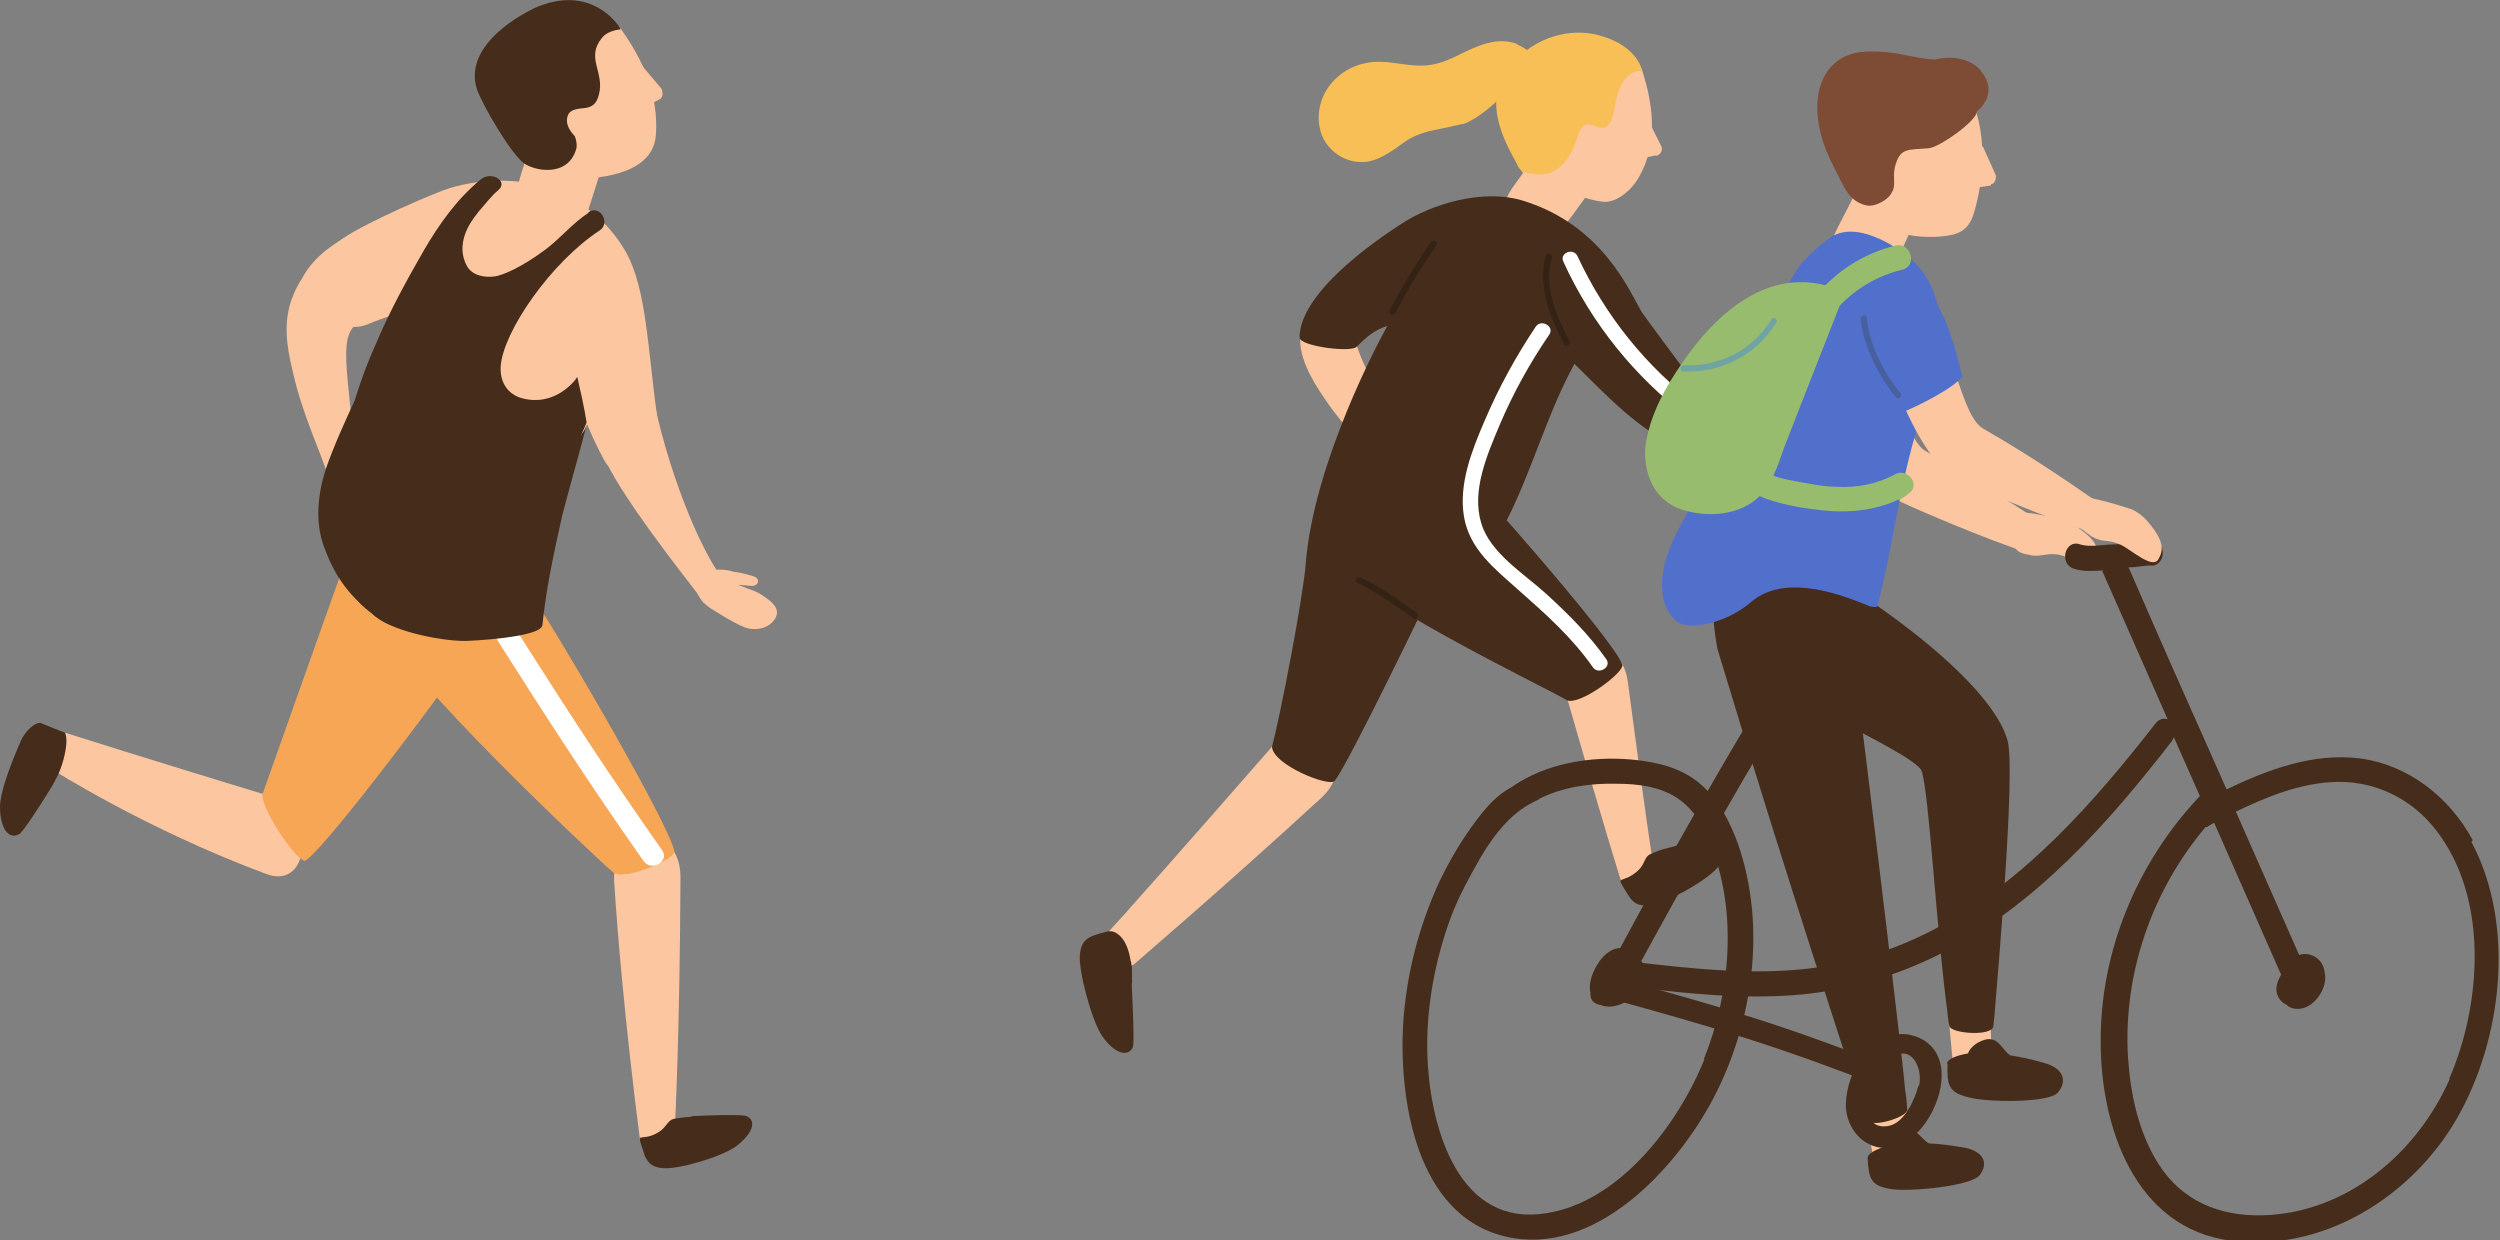 <svg xmlns="http://www.w3.org/2000/svg" width="631" height="313" viewBox="0 0 631 313" fill="none"><rect x="0" y="0" width="631" height="313" fill="#808080" stroke="none"/><g clip-path="url(#clip0_320_8)"><path d="M395.69 176.753C404.363 207.164 409.164 222.446 409.164 222.446C409.164 222.446 412.106 222.755 415.668 223.527C418.611 224.144 416.907 219.05 417.062 217.198C417.062 216.426 415.978 211.023 410.867 172.122C409.009 158.074 391.664 162.551 395.69 176.599V176.753Z" fill="#FCC6A1"></path><path d="M90.754 72.708C90.754 72.708 91.064 72.091 91.219 71.782C91.683 70.701 91.374 69.621 90.444 69.157C90.289 67.923 88.896 66.842 87.657 67.768C88.276 67.151 89.05 66.533 89.98 65.916C91.219 65.144 91.064 63.909 90.444 63.137C91.683 61.902 90.135 59.587 88.276 60.05C87.811 59.895 87.347 60.05 86.727 60.204C82.391 62.674 78.674 65.761 76.351 70.084C75.422 71.473 74.493 73.171 73.873 74.869C71.395 81.044 72.325 87.373 73.873 93.702C76.351 104.817 80.842 113.77 83.011 120.717C83.63 122.724 86.418 121.952 86.727 120.254C87.966 121.489 89.98 120.254 89.825 118.093C87.966 92.93 84.714 83.823 91.374 81.044C91.683 81.044 90.909 78.111 90.289 77.802L91.219 75.024C91.219 75.024 91.219 73.789 90.754 73.326C90.754 73.171 90.754 73.017 90.754 72.862V72.708Z" fill="#FCC6A1"></path><path d="M346.751 96.79C346.751 96.79 345.977 95.4 345.667 94.783C343.344 90.306 341.641 85.675 340.711 80.581C340.557 79.655 339.937 79.192 339.163 79.192C338.698 78.265 337.459 78.265 336.685 78.728C336.22 77.957 335.291 77.648 334.207 78.265C333.897 78.265 333.587 78.111 333.278 78.265C333.278 78.265 332.968 78.265 332.813 78.265C331.884 77.802 330.645 77.957 330.18 78.883C326.309 85.058 328.632 91.232 331.884 96.79C334.672 101.421 338.079 106.052 341.021 108.985C342.725 110.683 345.512 108.059 343.809 106.206C343.809 106.206 343.499 105.897 343.344 105.743C344.428 105.434 345.203 104.199 344.583 102.964C344.273 102.501 344.119 102.038 343.809 101.575C343.964 101.575 344.118 101.266 344.273 101.112C345.203 101.112 346.287 100.495 346.442 99.568C347.061 99.105 347.371 98.179 346.906 97.098L346.751 96.79Z" fill="#FCC6A1"></path><path d="M284.803 240.971C284.803 240.971 284.493 241.588 284.339 241.897C286.042 241.897 285.578 242.823 285.578 245.139C285.578 249.307 286.507 263.2 285.887 264.435C284.493 266.905 281.241 265.824 278.299 261.656C275.666 258.106 272.104 244.984 272.569 240.816C273.033 236.185 275.976 236.185 280.157 234.95C282.635 234.178 286.042 238.501 284.958 240.816L284.803 240.971Z" fill="#462D1B"></path><path d="M321.043 188.485C299.206 213.493 281.396 233.561 280.002 234.95C278.918 236.031 278.144 238.192 280.312 240.971C282.171 243.441 284.958 244.521 286.352 243.286C286.817 242.823 308.034 224.762 333.587 201.298C343.963 191.727 330.645 177.37 321.043 188.331V188.485Z" fill="#FCC6A1"></path><path d="M463.523 69.621C460.735 67.923 458.877 70.856 457.638 73.017C456.864 74.097 456.554 75.487 455.934 76.722C455.78 77.185 455.315 78.265 455.005 79.192C455.16 78.111 455.16 77.03 455.315 75.795C455.47 73.789 453.302 73.48 452.837 75.332C452.372 76.876 452.063 78.42 451.753 80.118C450.979 82.433 451.134 84.749 451.598 87.064C451.598 87.064 457.019 89.38 457.173 89.225C457.328 89.225 457.638 88.917 457.793 88.917C458.412 88.608 459.032 88.145 459.651 87.682C459.961 87.373 460.735 86.293 460.89 85.984C462.594 83.205 464.452 80.427 465.691 77.339C466.775 74.869 466.311 71.164 463.678 69.775L463.523 69.621Z" fill="#FCC6A1"></path><path d="M414.428 17.598C413.654 14.974 411.021 10.96 403.743 8.953C398.322 7.41 389.495 7.873 382.216 15.437C376.64 21.149 375.247 28.867 383.3 41.989C385.003 44.767 384.849 44.922 388.256 41.989C389.185 41.217 389.804 39.982 390.114 38.592C390.888 37.512 391.353 36.122 391.663 34.733C392.282 34.579 392.747 34.27 393.211 33.807C397.858 29.33 404.207 27.323 410.247 25.317C410.557 25.317 410.712 25.162 410.866 25.008C412.105 25.317 415.822 24.39 414.428 23.773C409.318 21.612 415.667 22.384 414.428 17.598Z" fill="#F7BF56"></path><path d="M420.778 214.11C419.694 214.265 417.68 215.037 416.751 215.5C414.428 216.426 415.822 218.587 411.641 221.057C410.402 221.829 409.008 221.983 409.008 222.292C409.008 222.446 409.008 222.755 409.163 222.909C409.627 223.836 410.247 224.762 410.711 225.534C411.021 225.997 411.331 226.46 411.641 226.923C412.725 228.158 413.964 228.775 416.442 228.467C420.623 228.004 430.38 222.446 433.322 219.205C436.574 215.345 437.039 211.949 434.251 211.177C433.167 210.869 426.043 212.721 420.623 214.11H420.778Z" fill="#462D1B"></path><path d="M415.358 20.84C414.583 17.753 414.273 17.289 414.273 17.289C414.273 17.289 399.871 15.591 395.844 18.216C393.211 19.914 390.888 18.987 390.114 22.384C389.185 26.397 385.778 40.908 393.986 47.391C395.999 48.935 403.123 51.096 405.446 50.942C408.234 50.788 411.796 48.163 413.809 44.458C417.526 37.821 417.835 29.948 415.358 20.686V20.84Z" fill="#FCC6A1"></path><path d="M385.933 56.808C387.637 57.734 392.593 59.895 393.212 59.123C394.761 57.271 400.181 49.861 401.575 47.855C401.73 47.546 404.672 43.687 404.672 42.915C404.672 42.606 402.659 39.364 401.11 38.129C400.181 37.357 399.252 37.049 398.168 36.74C397.858 36.74 397.548 36.586 397.394 36.586C396.464 35.968 395.535 35.659 394.451 35.505C392.438 34.888 399.407 21.149 394.296 29.33C393.212 31.183 386.862 40.136 385.624 41.989C384.849 43.223 380.823 48.318 380.513 49.553C379.584 51.868 384.385 56.036 385.933 56.808Z" fill="#FCC6A1"></path><path d="M457.173 83.823C457.328 82.124 454.695 81.044 453.456 82.742C447.881 90.924 434.097 104.662 425.889 97.407C424.031 95.709 421.708 99.723 423.876 100.803C425.27 101.421 426.664 101.884 428.212 102.193C428.212 102.347 428.212 102.501 428.212 102.656C426.509 102.656 424.96 104.354 426.509 105.897C426.509 105.897 426.509 106.052 426.509 106.206C426.509 106.206 426.354 106.206 426.199 106.206C424.96 106.206 424.186 107.287 424.341 108.367C424.341 108.522 424.186 108.676 424.186 108.83C423.411 109.602 424.186 113.307 425.27 113.307C428.832 113.77 434.717 114.696 441.996 109.757C449.739 103.891 455.469 93.085 460.115 86.447C461.354 84.749 459.031 83.051 457.483 83.823H457.173Z" fill="#FCC6A1"></path><path d="M195.599 156.222C197.303 153.443 194.36 151.591 192.347 150.201C191.263 149.43 189.869 148.967 188.63 148.503C188.165 148.349 187.081 147.886 186.152 147.577C187.236 147.732 188.32 147.732 189.559 147.886C191.573 148.04 192.037 145.879 190.024 145.416C188.475 144.953 186.926 144.49 185.223 144.335C182.9 143.564 180.577 143.718 178.254 144.027C178.254 144.027 175.776 149.275 175.931 149.584C175.931 149.738 176.241 150.047 176.241 150.201C176.55 150.819 177.015 151.436 177.479 152.054C177.789 152.363 178.873 153.134 179.183 153.443C181.971 155.141 184.758 156.994 187.701 158.229C190.179 159.309 193.896 158.846 195.444 156.376L195.599 156.222Z" fill="#FCC6A1"></path><path d="M180.422 149.43C181.97 150.047 183.829 147.886 182.59 146.342C176.55 138.624 168.187 118.093 164.315 97.716C163.851 95.246 148.364 99.568 147.899 100.649C146.351 103.891 149.448 106.052 152.081 114.388C155.333 123.496 172.214 144.799 177.169 151.282C178.563 152.98 180.731 151.282 180.422 149.584V149.43Z" fill="#FCC6A1"></path><path d="M98.187 132.758C100.975 130.905 99.116 127.972 97.722 125.965C96.948 124.885 96.019 123.804 95.09 122.878C94.78 122.415 94.006 121.643 93.386 121.026C94.315 121.643 95.245 122.106 96.329 122.724C98.032 123.804 99.271 121.952 97.877 120.563C96.638 119.482 95.4 118.401 94.006 117.63C92.302 115.931 90.134 115.16 87.811 114.542C87.811 114.542 83.32 118.401 83.475 118.71C83.475 118.864 83.475 119.173 83.475 119.328C83.475 120.099 83.629 120.871 83.784 121.489C83.784 121.952 84.559 123.032 84.868 123.341C86.572 125.965 88.43 128.898 90.599 131.214C92.457 133.221 95.864 134.301 98.342 132.603L98.187 132.758Z" fill="#FCC6A1"></path><path d="M366.574 116.858C366.574 116.858 334.362 137.234 336.22 140.476C341.95 150.51 389.495 173.203 395.535 176.753C398.632 178.142 409.938 169.806 409.473 167.8C407.769 161.779 365.335 113.77 366.574 116.858Z" fill="#462D1B"></path><path d="M155.024 222.601C157.037 254.092 161.528 287.59 161.528 287.59C161.528 287.59 164.316 288.516 167.568 290.06C170.356 291.295 170.356 284.194 170.356 284.194C170.356 284.194 171.595 260.576 171.75 221.366C171.75 207.164 154.095 208.09 155.024 222.601Z" fill="#FCC6A1"></path><path d="M174.536 281.879C173.452 281.879 171.284 282.187 170.355 282.342C167.877 282.805 168.651 285.12 164.315 286.664C162.921 287.127 161.527 286.973 161.527 287.282C161.527 287.436 161.527 287.745 161.527 287.899C161.837 288.98 162.147 289.906 162.457 290.832C162.611 291.449 162.766 291.913 163.076 292.376C163.85 293.765 164.934 294.691 167.412 294.846C171.594 295.154 182.28 291.913 185.842 289.288C189.868 286.201 191.107 282.959 188.474 281.724C187.545 281.261 180.266 281.415 174.536 281.724V281.879Z" fill="#462D1B"></path><path d="M66.284 200.372C39.802 192.344 16.417 184.935 16.417 184.935C16.417 184.935 13.01 186.787 9.912 188.639C7.28 190.183 13.165 194.197 13.165 194.197C13.165 194.197 36.859 209.325 67.214 220.594C78.674 224.916 80.223 204.385 66.284 200.217V200.372Z" fill="#FCC6A1"></path><path d="M12.7 199.137C13.319 198.21 14.249 196.358 14.713 195.432C15.797 193.116 17.501 187.404 16.417 184.935C16.262 184.935 10.222 182.465 10.222 182.465C8.673 182.31 6.35 184.626 5.266 186.941C3.563 190.955 -0.154 199.6 0.001 204.076C0.156 209.171 2.169 211.949 4.802 210.56C5.731 210.097 9.758 203.922 12.7 199.137Z" fill="#462D1B"></path><path d="M133.652 150.201C133.652 150.201 96.173 155.141 97.257 158.692C100.819 169.806 149.448 215.654 154.869 220.285C157.656 222.292 170.51 216.889 170.201 214.882C168.962 207.473 133.187 146.96 133.806 150.201H133.652Z" fill="#F7A656"></path><path d="M123.43 156.994L87.5 140.631C87.5 140.631 68.606 193.734 66.283 200.372C65.509 203.768 75.421 218.278 77.124 217.198C83.474 213.184 126.217 155.296 123.275 156.994H123.43Z" fill="#F7A656"></path><path d="M414.429 17.753C413.964 15.283 407.459 13.739 405.911 14.511C405.446 13.893 404.672 13.43 403.743 13.739C402.039 14.202 400.49 15.283 399.251 16.517C398.942 16.517 398.477 16.517 398.167 16.517C396.464 17.289 395.07 18.061 393.831 19.142C393.212 18.833 390.424 18.524 389.959 19.451C387.791 22.538 388.101 25.934 388.256 29.793C385.933 30.72 384.539 33.961 384.229 36.277C383.145 36.277 382.371 37.357 382.526 38.438C382.526 38.438 382.526 38.747 382.526 38.901C382.526 39.21 382.526 39.364 382.526 39.673C382.526 39.982 382.526 40.136 382.526 40.445C382.526 40.754 382.526 40.908 382.835 41.217C383.455 43.687 386.397 43.995 389.185 43.995C392.282 43.995 395.689 41.371 397.548 36.277C398.632 33.653 398.632 31.028 401.574 31.491C401.729 31.491 403.743 32.263 403.897 32.263C405.136 32.263 405.446 32.263 406.22 31.183C407.305 29.639 407.459 27.015 407.924 25.162C408.544 22.538 409.473 20.068 411.796 18.524C411.796 18.524 411.951 18.524 412.106 18.37C413.035 17.907 413.654 17.907 414.274 18.061L414.429 17.753Z" fill="#F7BF56"></path><path d="M382.99 11.115C377.569 9.108 372.614 11.732 367.813 14.048C364.405 15.746 361.153 16.826 357.282 16.517C354.184 16.363 351.087 15.591 347.989 15.591C338.233 15.591 330.954 24.082 333.277 33.035C334.361 37.203 338.542 40.908 343.653 40.908C347.68 40.908 351.087 38.284 354.339 35.968C358.675 32.881 362.702 32.881 367.503 31.646C367.967 31.646 368.277 31.491 368.742 31.337C368.897 31.337 369.052 31.337 369.206 31.337C373.078 30.102 379.428 24.699 381.441 21.149C382.525 19.296 387.946 16.209 388.255 15.591C388.72 14.511 384.074 11.578 382.99 11.269V11.115Z" fill="#F7BF56"></path><path d="M430.38 98.642C429.296 97.561 428.212 96.481 426.973 95.4C426.044 94.474 425.115 93.394 424.34 92.313C421.243 88.145 414.739 79.346 414.429 78.883C411.331 73.634 404.672 57.117 384.849 50.788C373.853 47.237 360.689 52.023 354.185 56.191C346.906 60.822 328.012 73.943 328.012 85.212C328.012 87.373 341.021 89.071 342.415 87.528C344.583 85.366 346.906 83.205 350.158 82.279C348.145 85.829 331.574 116.703 329.561 142.329C328.941 150.51 323.211 180.458 321.043 188.485C321.353 193.116 335.446 198.673 336.84 197.13C339.782 193.734 358.521 155.296 368.123 134.919C373.853 133.838 379.893 132.14 380.358 131.214C386.707 118.71 390.579 104.199 397.393 91.85C404.827 99.105 414.584 109.757 424.495 112.998C427.593 113.925 431.774 99.877 430.38 98.488V98.642Z" fill="#462D1B"></path><path d="M285.424 242.823C284.959 239.736 284.03 236.957 281.862 235.568C281.243 235.105 280.313 234.95 279.694 235.105C277.681 235.568 276.132 236.185 275.203 236.648C275.048 236.648 276.132 236.957 276.132 237.111C275.667 237.729 275.822 238.655 276.287 239.273C276.596 240.044 277.216 240.353 277.99 240.199C277.99 240.508 277.99 240.971 277.99 241.434C278.3 242.36 279.229 242.823 280.004 242.823C280.313 243.749 280.313 244.83 280.468 245.293C280.468 245.911 280.933 246.219 281.397 246.374C281.397 246.991 281.397 247.763 281.397 248.38C281.088 250.85 285.734 248.38 285.734 248.072C285.734 246.991 285.734 243.595 285.424 242.514V242.823Z" fill="#462D1B"></path><path d="M146.97 56.191C148.054 55.11 150.222 47.391 151.152 44.613C151.152 44.304 153.01 38.901 152.855 38.129C152.855 37.821 149.448 35.042 147.28 34.116C146.041 33.653 144.802 33.498 143.718 33.653C143.408 33.653 143.098 33.653 142.789 33.653C141.55 33.344 140.466 33.189 139.227 33.498C136.904 33.498 134.736 34.579 133.961 36.586C133.187 38.901 132.413 41.217 131.638 43.532C131.174 45.076 130.244 48.318 129.935 49.861C129.315 53.721 146.196 56.808 146.97 56.191Z" fill="#FCC6A1"></path><path d="M156.883 7.41C154.25 3.859 148.365 7.718 143.254 9.262C138.918 10.497 141.396 11.269 137.679 15.128C135.201 17.753 132.569 17.444 132.569 21.149C132.414 27.478 135.201 39.827 146.042 43.995C148.675 45.076 148.365 45.076 150.998 44.767C161.684 43.378 165.246 38.901 165.556 33.961C166.02 27.169 164.471 18.061 156.883 7.564V7.41Z" fill="#FCC6A1"></path><path d="M134.426 2.316C133.342 2.779 116.771 10.806 120.333 22.384C121.572 26.243 129.005 38.901 132.258 41.217C134.736 43.069 143.253 44.922 145.422 37.666C145.731 36.74 145.422 35.196 145.112 34.424C144.802 33.961 142.479 31.954 143.253 29.33C143.873 27.169 146.97 27.478 148.209 27.169C150.068 26.706 150.687 25.625 151.152 23.927C152.7 18.216 147.745 14.665 151.926 9.571C153.475 7.564 156.727 7.41 156.727 7.41C156.727 7.41 149.758 -4.94 134.271 2.316H134.426Z" fill="#462D1B"></path><path d="M405.446 166.41C401.109 160.235 395.844 154.987 390.268 149.893C384.693 144.799 376.02 139.55 373.852 131.986C371.374 123.804 375.401 114.696 378.498 107.287C381.905 99.26 386.087 91.695 391.043 84.44C392.437 82.433 389.029 80.427 387.636 82.433C382.68 89.843 378.343 97.716 374.782 106.052C371.529 113.616 368.122 122.106 369.516 130.442C370.91 138.624 377.259 143.564 383.144 148.812C389.959 154.833 396.773 160.853 402.038 168.417C403.432 170.424 406.839 168.417 405.446 166.41Z" fill="white"></path><path d="M167.103 214.573C153.319 194.969 143.253 179.377 130.399 159.155C128.54 156.222 123.894 159.001 125.753 161.934C138.607 182.156 148.673 197.747 162.457 217.352C164.47 220.131 169.116 217.352 167.103 214.573Z" fill="white"></path><path d="M428.676 102.501C415.513 92.622 405.136 79.655 398.167 64.681C397.083 62.365 393.521 63.909 394.605 66.07C401.729 81.661 412.57 95.092 426.198 105.434C428.212 106.978 430.535 103.891 428.521 102.347L428.676 102.501Z" fill="white"></path><path d="M133.497 96.79C133.497 96.79 133.497 96.172 133.652 95.863C133.962 94.32 133.962 92.776 134.117 91.232C134.117 90.152 133.342 89.534 132.413 89.38C132.413 89.071 132.103 88.762 131.794 88.608C131.948 87.991 132.103 87.528 132.258 86.91C132.878 84.44 129.161 83.514 128.541 85.829C128.232 86.91 127.922 88.145 127.457 89.225C125.754 86.756 124.36 84.286 123.431 81.816C120.798 74.56 100.51 81.661 101.284 81.507C98.807 86.447 87.346 119.328 86.262 130.288C83.475 139.55 85.953 149.121 93.851 154.833C98.032 159.155 110.886 161.779 117.391 161.779C118.01 161.779 136.595 161.007 136.904 157.766C137.833 148.503 139.847 139.396 141.86 130.288C143.718 123.032 146.351 114.079 148.21 106.669C147.745 106.824 140.311 103.582 133.652 96.635L133.497 96.79Z" fill="#462D1B"></path><path d="M164.47 110.992C163.851 108.83 166.174 107.287 165.864 105.126C163.541 88.762 163.231 72.862 157.966 63.6C154.404 57.271 148.209 51.251 139.536 47.855C131.328 44.613 120.023 45.076 111.97 48.009C105.465 50.479 87.965 58.197 84.558 61.748C82.855 63.6 85.177 63.909 84.713 66.379C84.403 68.077 84.868 71.473 83.939 72.862C82.235 75.178 83.009 78.883 85.023 80.735C87.191 82.896 90.288 82.896 92.921 81.816C95.089 80.89 97.257 80.118 99.58 79.346C99.89 79.655 100.2 79.809 100.51 79.963C100.51 79.963 100.51 79.963 100.664 79.963C100.2 81.661 99.58 83.359 99.271 85.058C98.651 87.528 102.058 88.299 102.987 86.138C102.987 86.138 102.987 86.138 102.987 85.984C103.762 86.447 104.846 86.293 105.31 85.521C106.24 85.984 107.633 85.829 108.098 84.594C108.253 84.594 108.408 84.594 108.563 84.594C108.408 85.212 108.098 85.675 107.943 86.293C107.169 88.608 110.731 89.534 111.66 87.373C111.815 86.91 111.97 86.447 112.125 86.138C112.434 86.138 112.589 86.293 112.899 86.447C112.899 86.756 112.899 86.91 112.744 87.219C112.125 89.38 114.757 90.306 115.996 88.917C115.996 90.152 117.545 90.924 118.784 90.46C118.784 90.615 118.784 90.769 118.784 90.924C118.474 92.159 119.094 92.93 120.023 93.239C120.023 93.394 120.023 93.702 119.868 93.857C119.403 95.092 120.488 96.172 121.727 96.326C121.727 96.79 121.417 97.253 121.262 97.561C120.488 99.723 123.585 100.649 124.824 99.105C124.514 100.803 126.527 101.575 127.766 100.958V101.729C127.302 102.964 128.076 103.736 129.005 104.045C128.696 105.126 129.47 105.897 130.244 106.206C130.244 107.441 131.483 108.213 132.567 108.059C133.497 111.609 137.523 113.616 141.085 112.535C142.789 112.535 144.492 111.918 145.731 110.683C146.196 110.22 146.66 109.757 147.125 109.139C147.59 108.522 147.899 107.75 148.209 107.132C149.448 110.22 150.997 113.307 152.545 116.24C156.107 122.724 166.638 118.401 164.625 111.146L164.47 110.992Z" fill="#FCC6A1"></path><path d="M148.519 53.721C144.492 56.345 141.395 60.204 137.678 62.983C131.638 67.459 126.992 69.466 124.824 69.775C122.346 70.084 119.248 69.621 117.855 67.151C114.138 60.204 120.797 53.721 120.797 53.412C122.191 51.868 124.049 49.398 125.753 48.009C128.386 45.848 124.204 43.069 121.417 45.23C115.377 50.17 110.885 56.499 107.014 63.137C102.677 70.701 98.496 78.265 95.089 86.293C92.921 91.078 91.062 96.018 89.513 101.112C86.881 106.824 84.248 112.535 82.235 118.401C80.221 124.576 79.447 131.677 81.77 138.006C84.248 144.644 87.655 150.973 97.257 157.148C102.368 160.39 105.155 147.886 100.199 144.644C96.483 142.174 92.766 139.55 90.907 135.691C90.443 131.06 90.443 126.583 90.907 122.106C91.527 119.945 92.456 117.784 93.23 115.777C93.85 114.233 94.469 112.844 95.089 111.3C96.173 114.851 102.368 115.468 104.071 110.992C104.071 110.992 104.071 110.992 104.071 110.837C105.775 111.763 107.943 110.992 109.337 109.911C110.111 109.294 110.731 108.522 111.195 107.75C111.97 108.676 112.899 109.448 114.138 109.602C112.899 113.153 116.77 117.784 120.797 115.16C124.978 112.381 124.204 106.978 123.894 102.501C124.359 103.119 124.824 103.736 125.443 104.354C126.217 105.126 127.147 105.897 128.231 106.669C125.598 107.596 125.598 112.072 129.005 111.918C129.625 111.918 130.089 111.918 130.709 111.918C131.173 112.535 131.948 112.998 132.877 112.998C133.341 112.998 134.58 114.542 135.045 114.851C135.819 115.468 141.395 115.468 142.324 115.623C144.337 116.086 148.054 106.669 148.054 106.669C148.054 106.669 147.589 103.119 145.731 95.246C145.731 94.937 145.266 95.863 144.957 96.172C141.395 100.186 136.439 102.038 131.173 100.34C130.244 100.031 126.063 98.333 126.372 92.467C126.992 83.668 139.072 66.225 151.306 58.197C154.249 56.345 151.461 51.559 148.519 53.566V53.721Z" fill="#462D1B"></path><path d="M396.155 86.138C392.747 79.5 389.65 72.554 391.663 64.99C391.973 64.063 390.424 63.6 390.115 64.526C388.101 72.554 391.199 79.809 394.761 86.91C395.225 87.836 396.619 86.91 396.155 86.138Z" fill="#342214"></path><path d="M361.153 61.13C357.282 66.688 353.874 72.399 350.777 78.265C350.312 79.192 351.706 79.963 352.171 79.037C355.268 73.171 358.675 67.46 362.547 61.902C363.167 61.13 361.773 60.358 361.153 61.13Z" fill="#342214"></path><path d="M357.592 154.678C353.101 151.436 348.455 148.04 343.344 145.725C342.415 145.262 341.641 146.651 342.57 147.114C347.681 149.584 352.172 152.826 356.818 156.067C357.592 156.685 358.366 155.296 357.592 154.678Z" fill="#342214"></path><path d="M417.99 39.21L413.499 40.136L412.26 31.183L415.202 28.713L419.229 36.74C419.693 37.512 419.539 38.901 417.99 39.364V39.21Z" fill="#FCC6A1"></path><path d="M166.328 25.162L162.147 27.169L158.895 18.679L161.218 15.591L166.948 22.384C166.948 22.384 167.877 24.39 166.328 25.162Z" fill="#FCC6A1"></path></g><g clip-path="url(#clip1_320_8)"><path d="M529.277 141.169C530.216 137.883 527.869 135.379 523.8 132.718C522.548 131.936 520.67 131.153 519.261 130.84C518.792 130.84 510.185 128.493 507.837 129.588C507.837 129.588 505.333 133.344 505.646 134.44C505.803 135.066 508.776 138.665 509.402 139.135C509.715 139.448 511.124 139.917 511.593 139.917C514.88 140.856 515.662 139.604 519.105 139.917C521.922 140.23 528.651 143.986 529.434 141.013L529.277 141.169Z" fill="#FCC6A1"></path><path d="M510.811 139.135C502.203 136.474 483.893 128.649 479.981 126.772C471.686 123.485 463.392 104.549 459.949 90.152C457.445 79.354 464.174 74.659 466.835 76.224C477.007 82.171 479.198 109.87 485.927 113.782C500.482 122.077 513.158 130.527 513.94 130.997C516.288 132.092 516.444 135.066 515.349 136.944C514.723 138.665 513.001 139.917 510.811 139.135Z" fill="#FCC6A1"></path><path d="M493.127 270.746C493.127 270.746 491.092 248.994 490.936 246.177C490.936 245.394 491.249 244.768 491.562 244.299C491.562 243.36 492.188 242.577 492.97 242.264C494.065 240.543 497.039 240.543 497.352 242.89C497.665 242.89 497.978 243.203 498.134 243.516C499.386 242.421 502.047 242.89 502.36 244.925C502.673 245.238 502.829 245.551 502.829 246.177C502.829 247.898 501.734 244.768 501.734 246.646C502.203 252.437 502.829 268.869 502.829 268.869C505.646 269.964 508.463 271.059 511.28 272.311C513.002 272.937 515.036 273.563 516.288 274.815C518.949 277.789 512.845 271.685 509.715 271.685C503.768 271.529 494.848 279.197 492.814 270.903L493.127 270.746Z" fill="#FCC6A1"></path><path d="M491.404 268.556C491.404 267.304 493.908 266.365 496.725 265.895C497.351 264.017 499.699 262.609 501.577 262.296C504.55 261.983 505.333 264.956 507.367 266.365C510.184 266.834 512.688 267.304 516.287 268.399C520.669 269.651 521.921 272.781 519.417 275.754C517.226 278.415 501.733 278.258 497.038 277.006C491.717 275.754 491.404 273.876 491.561 268.399L491.404 268.556Z" fill="#462D1B"></path><path d="M473.252 294.221C473.252 294.221 469.026 272.781 468.557 269.964C468.557 269.182 468.557 268.556 469.026 268.086C469.026 267.147 469.496 266.365 470.278 265.895C471.217 264.174 474.191 263.704 474.66 266.208C474.973 266.208 475.286 266.365 475.599 266.678C476.694 265.426 479.355 265.739 479.981 267.617C479.981 267.617 479.355 267.617 479.511 269.338C480.607 274.972 482.954 291.404 482.954 291.404C485.928 292.186 488.901 293.125 491.718 293.908C493.44 294.377 495.631 294.69 496.883 295.942C499.856 298.603 493.127 293.282 489.997 293.438C484.05 293.908 475.912 302.358 473.095 294.377L473.252 294.221Z" fill="#FCC6A1"></path><path d="M471.373 292.343C471.373 291.091 473.721 289.995 476.381 289.213C476.694 287.335 478.885 285.613 480.763 285.144C483.736 284.518 484.832 287.491 486.866 288.587C489.84 288.743 492.187 289.056 495.943 289.682C500.482 290.621 502.046 293.438 499.699 296.568C497.665 299.385 482.328 300.793 477.633 300.167C472.156 299.385 471.686 297.664 471.373 292.186V292.343Z" fill="#462D1B"></path><path d="M451.497 138.978C475.911 152.437 502.985 173.094 506.741 187.022C508.775 195.003 504.08 247.585 503.454 255.723C503.454 256.192 503.141 258.383 503.141 259.009C502.828 261.67 492.499 260.887 492.03 259.009C491.873 258.696 491.404 254.784 491.404 254.471C488.743 234.44 486.866 199.541 484.988 194.534C483.11 189.682 436.004 169.338 434.752 166.365C437.412 147.742 451.341 138.352 451.497 138.978Z" fill="#462D1B"></path><path d="M480.919 275.598C479.041 255.567 463.235 128.336 463.079 128.336C462.609 123.172 461.514 113.782 447.898 116.443C432.092 119.573 430.214 146.49 433.501 163.861C451.028 222.077 467.93 272.781 469.965 279.354C469.965 279.823 470.747 281.858 471.06 282.484C471.843 284.987 481.389 282.014 481.389 280.136C481.389 279.823 481.076 275.911 480.919 275.441V275.598Z" fill="#462D1B"></path><path d="M477.319 69.025C478.415 66.834 481.388 59.948 481.857 59.009C482.014 58.696 484.518 53.845 484.518 52.906C484.518 52.593 481.701 49.307 479.667 48.211C478.571 47.585 477.319 47.272 476.224 47.272C475.911 47.272 475.598 47.272 475.285 47.272C474.189 46.803 473.094 46.49 471.842 46.49C469.651 46.177 469.025 47.272 468.086 49.15C466.99 51.341 465.895 53.376 464.799 55.566C464.017 56.975 460.887 63.548 460.417 64.956C460.417 65.113 460.417 65.269 460.417 65.426C458.852 66.521 479.354 69.338 477.163 69.025H477.319Z" fill="#FCC6A1"></path><path d="M498.448 27.084C497.039 23.485 491.405 22.546 486.241 22.859C481.702 23.016 480.45 24.581 476.069 27.554C473.095 29.432 470.748 28.649 469.809 32.092C468.087 38.196 469.965 51.967 479.355 58.383C481.702 59.948 487.806 59.948 490.31 59.635C493.44 59.322 496.726 58.696 498.135 54.002C500.169 47.585 501.734 36.474 498.448 27.241V27.084Z" fill="#FCC6A1"></path><path d="M482.641 65.582C478.416 61.983 468.087 55.254 461.514 60.261C459.01 62.139 455.724 65.113 454.315 66.991C451.029 71.529 448.994 76.85 446.96 82.171C441.795 96.255 437.257 110.34 429.589 123.172C426.146 129.119 422.233 135.066 420.355 141.639C418.947 146.646 418.79 153.845 423.642 157.131C426.615 159.009 435.536 157.444 441.952 151.967C449.777 145.238 462.453 148.994 471.999 153.063C472.156 153.063 473.721 153.376 473.877 153.063C479.042 132.249 479.511 119.26 487.023 98.603C491.249 87.178 491.249 73.25 482.485 65.582H482.641Z" fill="#5170CC"></path><path d="M525.365 133.501C516.758 130.84 498.448 123.016 494.535 121.138C486.241 117.851 477.947 98.915 474.504 84.518C472 73.72 478.729 69.025 481.39 70.59C491.562 76.537 493.753 104.236 500.482 108.149C515.036 116.443 527.556 125.52 528.339 125.989C530.686 127.084 530.999 129.432 529.904 131.466C529.278 133.188 527.556 134.44 525.365 133.657V133.501Z" fill="#FCC6A1"></path><path d="M500.013 17.851C498.135 15.66 495.318 14.721 492.501 14.565C491.092 14.565 489.684 14.721 488.432 15.034C484.206 14.878 480.137 13.47 476.068 13.156C471.843 12.844 467.461 12.687 463.862 15.347C459.949 18.164 458.697 22.859 458.697 27.084C458.697 35.535 462.923 41.952 464.175 44.768C465.74 47.898 467.148 50.872 470.904 51.811C473.408 52.437 476.851 50.089 477.32 48.837C478.729 46.959 477.633 44.925 478.259 42.264C479.511 37.1 481.546 37.883 486.867 37.413C489.684 37.1 499.074 30.371 498.917 28.18C501.89 25.676 503.299 21.92 500.013 18.008V17.851Z" fill="#7E4B34"></path><path d="M502.515 46.803L498.446 47.429L497.82 39.135L500.481 36.944L503.767 44.299C503.767 44.299 503.924 46.333 502.515 46.49V46.803Z" fill="#FCC6A1"></path><path d="M495.16 94.69C492.499 82.64 489.839 78.728 488.587 75.911C487.178 72.468 486.709 74.815 483.892 72.155C483.579 71.842 483.422 71.685 483.109 71.529C482.953 71.216 482.796 70.903 482.64 70.59C482.014 69.338 480.918 69.025 479.823 69.025C479.823 69.025 479.666 69.025 479.51 69.025C477.788 68.555 476.223 69.025 475.128 69.964C474.189 69.964 473.406 70.59 472.937 71.373C472.311 71.373 471.841 71.842 471.372 72.155C469.494 74.346 468.555 76.537 468.711 79.354C468.711 81.075 469.963 82.014 471.372 82.327C471.372 83.109 471.372 83.736 471.372 84.518C471.372 85.614 471.372 86.865 471.372 87.961C470.902 90.934 470.12 93.751 469.024 96.568C468.242 98.29 468.868 100.48 470.589 101.106C470.902 101.576 471.215 102.045 471.841 102.358C471.841 104.08 473.563 105.958 475.754 105.488C480.605 104.706 495.785 96.725 495.316 94.534L495.16 94.69Z" fill="#5170CC"></path><path d="M478.258 119.729C473.72 122.233 468.555 123.172 463.391 122.859C460.574 122.859 457.601 122.233 454.784 121.764C452.593 121.294 449.776 120.981 447.585 120.042C448.68 117.851 449.463 115.347 450.245 113.156C451.81 109.088 453.375 105.175 454.94 101.106C458.07 93.125 461.2 85.144 464.33 77.163C468.555 72.781 474.033 69.495 480.136 68.086C484.049 67.147 482.327 61.044 478.415 61.983C471.529 63.704 465.582 67.147 460.73 71.998C445.394 68.086 432.874 79.51 424.736 91.404C420.354 97.663 416.442 104.706 415.346 112.374C415.033 114.408 414.564 124.894 424.11 128.493C430.996 130.84 439.29 130.058 444.142 125.207C448.524 127.241 455.723 128.336 457.444 128.493C464.799 129.588 472.311 129.275 479.041 126.146C480.136 126.146 482.171 124.111 482.484 123.955C484.362 121.294 480.762 118.164 478.258 119.729Z" fill="#98BC6E"></path><path d="M479.668 99.228C475.599 94.377 471.687 86.709 471.217 80.293C471.217 79.354 469.652 79.354 469.652 80.293C470.122 87.178 474.347 95.16 478.573 100.324C479.199 101.106 480.294 100.011 479.668 99.228Z" fill="#48609D"></path><path d="M447.116 80.606C442.421 88.274 433.971 92.656 424.894 92.186C423.955 92.186 423.955 93.751 424.894 93.751C434.44 94.221 443.36 89.526 448.368 81.388C448.838 80.606 447.586 79.667 446.96 80.606H447.116Z" fill="#70A3A4"></path><path d="M624.115 212.061C618.325 201.263 607.839 192.969 595.476 191.404C583.739 189.995 572.471 194.221 561.986 199.228C553.691 180.606 545.397 161.983 537.259 143.203C538.824 143.203 540.546 142.89 542.111 142.734C542.424 142.734 542.893 142.734 543.363 142.734C543.363 142.734 543.519 142.734 543.676 142.734C546.962 141.795 546.492 136.161 542.893 136.631C539.763 136.944 536.633 137.257 533.503 137.413C530.999 137.413 527.556 138.196 525.052 137.413C521.296 136.005 519.575 142.108 523.331 143.516C525.678 144.299 528.182 144.142 530.686 143.986C530.686 143.986 530.686 144.142 530.686 144.299L547.118 181.545C546.179 181.232 545.084 181.388 544.145 182.484C528.495 202.515 511.281 222.233 488.432 234.44C476.851 240.543 464.331 244.142 451.342 244.925C439.135 245.707 426.772 244.455 414.565 243.047C414.565 242.89 414.409 242.734 414.252 242.577C425.364 222.233 436.788 202.045 448.682 182.014C450.716 178.571 445.395 175.441 443.204 178.884C431.311 198.759 419.886 218.947 408.931 239.291C407.679 239.291 406.428 239.917 405.489 240.7C403.141 242.577 400.637 247.272 401.42 250.559C401.42 250.559 401.42 250.872 401.42 251.028C401.42 252.75 402.828 253.532 404.08 253.689C407.21 254.941 411.279 252.906 413.157 250.402C413.47 250.089 413.626 249.62 413.783 249.307C426.616 250.872 439.605 252.124 452.594 251.185C465.74 250.246 478.416 246.49 490.153 240.543C513.941 228.336 532.095 207.836 548.214 187.022C548.37 186.709 548.527 186.396 548.683 186.083L555.256 200.95C555.256 200.95 554.943 201.263 554.787 201.419C539.294 218.008 530.06 240.23 530.217 263.078C530.217 284.361 538.824 310.027 563.081 313.156C586.399 316.13 608.778 302.045 620.203 282.171C631.627 262.139 634.913 233.344 623.802 212.531L624.115 212.061ZM618.325 272.311C610.03 291.091 592.346 306.114 571.219 306.74C560.264 307.053 550.718 303.141 544.771 293.751C539.763 285.77 537.729 276.224 537.103 266.834C535.851 245.707 543.206 224.737 556.665 208.775C556.978 208.775 557.134 208.775 557.447 208.462C557.917 208.149 558.386 207.992 558.856 207.679C564.49 220.512 570.124 233.188 575.757 246.02C574.662 247.898 574.036 249.933 575.131 251.811C575.601 252.593 576.227 253.219 577.009 253.532C577.635 254.158 578.574 254.628 579.67 254.628C583.895 254.941 587.808 249.307 586.712 245.238C586.399 242.264 583.426 240.074 580.296 241.013C574.975 228.962 569.654 216.912 564.333 204.862C572.471 200.95 580.922 197.507 589.999 197.351C600.641 197.194 610.187 202.515 616.134 211.279C628.028 228.336 626.15 254.002 618.168 272.311H618.325Z" fill="#462D1B"></path><path d="M438.666 213C436.631 207.366 433.815 201.889 429.276 197.977C424.425 193.751 418.321 192.343 411.905 191.717C401.42 190.778 389.995 192.656 381.388 198.759C377.789 200.637 375.128 203.767 372.624 207.053C368.868 212.061 365.738 217.382 363.078 223.016C357.913 234.44 354.94 246.333 354.157 258.383C353.062 277.476 357.444 306.74 379.823 312.061C402.359 317.538 423.173 295.003 432.563 277.006C442.578 257.757 445.865 233.657 438.666 213ZM430.215 267.304C423.486 284.049 407.992 304.549 388.587 306.427C366.99 308.618 360.73 282.484 360.261 266.052C359.948 254.315 362.139 242.577 366.208 231.466C368.242 226.146 371.059 220.981 373.876 216.13C381.544 203.141 388.274 202.358 388.587 201.576C394.534 198.603 401.42 197.664 407.992 197.82C413.157 197.82 418.791 198.446 423.329 201.419C427.555 204.236 430.215 208.775 431.937 213.47C438.509 230.527 436.788 250.559 430.059 267.304H430.215Z" fill="#462D1B"></path><path d="M544.926 140.856C546.648 137.883 544.926 134.909 541.796 131.31C540.857 130.214 539.136 128.962 537.884 128.493C537.414 128.336 531.311 126.302 525.99 125.363C525.99 125.363 523.643 127.241 523.643 128.493C523.643 129.119 525.677 133.344 525.99 133.97C526.303 134.283 527.555 135.066 527.868 135.379C530.841 137.1 531.937 136.005 535.067 137.413C537.727 138.509 543.205 143.829 544.77 141.169L544.926 140.856Z" fill="#FCC6A1"></path><path d="M489.839 268.869C488.9 264.017 485.144 261.513 481.075 261.044C476.381 260.574 472.468 263.391 470.277 266.208C467.617 269.808 466.052 274.346 465.895 278.571C465.739 286.083 472.625 292.186 479.98 288.743C486.396 285.77 491.248 275.754 489.839 268.869ZM484.205 274.033C483.266 277.632 480.606 283.579 476.537 284.205C468.556 285.457 471.842 273.407 476.537 267.93C477.476 266.991 477.632 266.678 478.415 266.365C483.11 264.174 485.301 270.433 484.362 274.033H484.205Z" fill="#462D1B"></path><path d="M477.946 269.651C450.559 258.853 435.692 254.471 407.209 246.646C403.767 245.707 402.045 250.872 405.488 251.811C433.814 259.635 448.681 264.017 476.225 274.815C479.511 276.067 481.233 270.903 477.946 269.651Z" fill="#462D1B"></path></g><defs><clipPath id="clip0_320_8"><rect width="466" height="295" fill="white"></rect></clipPath><clipPath id="clip1_320_8"><rect width="277" height="300" fill="white" transform="translate(354 13)"></rect></clipPath></defs></svg>